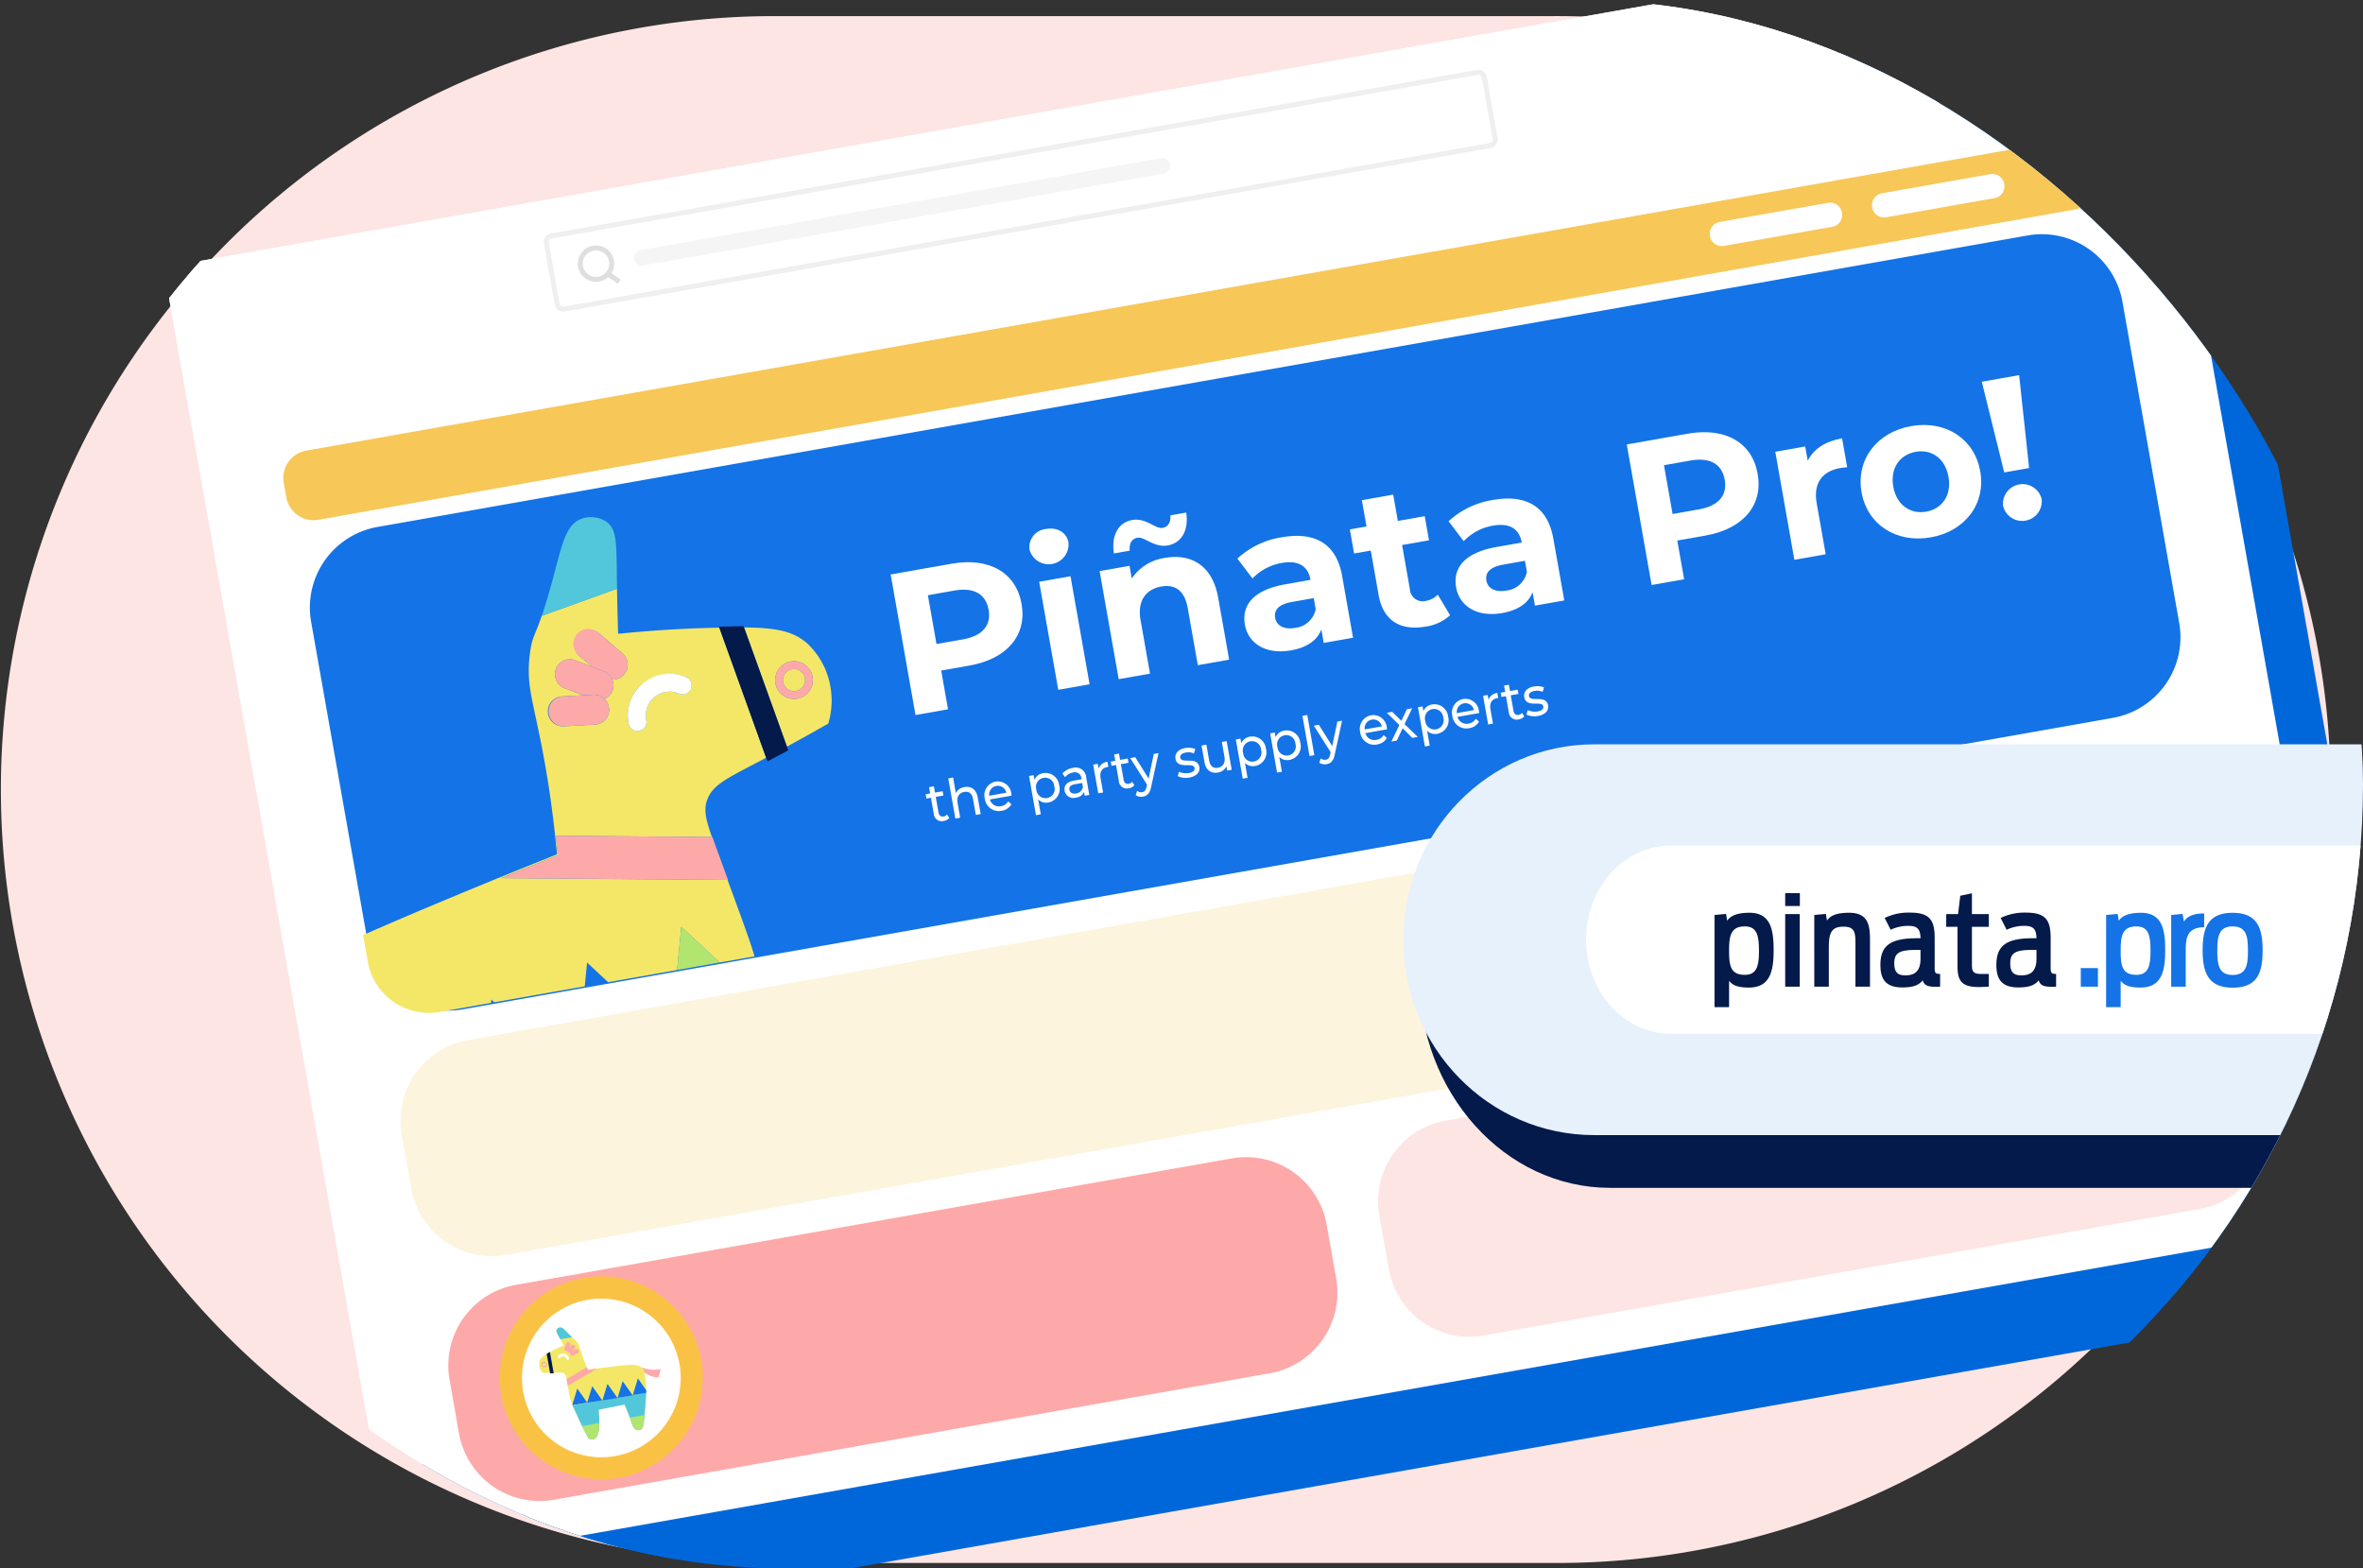 <svg xmlns="http://www.w3.org/2000/svg" xmlns:xlink="http://www.w3.org/1999/xlink" width="473.074" height="314" viewBox="0 0 473.074 314">
  <rect x="0" y="0" width="473.074" height="314" fill="#333333" stroke="none"/>
  <defs>
    <clipPath id="clip-path">
      <path id="Path_25073" data-name="Path 25073" d="M329.348,7.136H527.719c31.232,0,59.91,13.085,82.615,35.12,29.382,28.514,48.29,72.356,48.29,121.481,0,86.488-58.608,156.6-130.9,156.6H329.348c-62.959-11.6-130.9-70.112-130.9-156.6s56.392-126.249,130.9-152.015" transform="translate(-198.443 -7.136)" fill="#f37f73"/>
    </clipPath>
    <clipPath id="clip-path-2">
      <rect id="Rectangle_10731" data-name="Rectangle 10731" width="487.086" height="116.064" fill="#f37f73"/>
    </clipPath>
    <clipPath id="clip-path-3">
      <rect id="Rectangle_10735" data-name="Rectangle 10735" width="712.998" height="309.752" fill="#f37f73"/>
    </clipPath>
    <clipPath id="clip-path-4">
      <rect id="Rectangle_10737" data-name="Rectangle 10737" width="692.518" height="356.854" fill="#f37f73"/>
    </clipPath>
    <clipPath id="clip-path-5">
      <rect id="Rectangle_1227" data-name="Rectangle 1227" width="473" height="314" rx="157" transform="translate(1039 1841)" fill="#fff" stroke="#707070" stroke-width="1"/>
    </clipPath>
    <clipPath id="clip-path-6">
      <rect id="Rectangle_1222" data-name="Rectangle 1222" width="400.459" height="264.515" fill="#0067db"/>
    </clipPath>
    <clipPath id="clip-path-7">
      <rect id="Rectangle_1224" data-name="Rectangle 1224" width="400.459" height="264.515" fill="none"/>
    </clipPath>
    <clipPath id="clip-path-8">
      <path id="Path_136" data-name="Path 136" d="M0,0H222.1V36.155H0Z" transform="translate(0 -2)" fill="none"/>
    </clipPath>
    <clipPath id="clip-path-9">
      <rect id="Rectangle_1225" data-name="Rectangle 1225" width="182.375" height="28.457" fill="none"/>
    </clipPath>
    <clipPath id="clip-path-10">
      <rect id="Rectangle_1226" data-name="Rectangle 1226" width="88.009" height="28.457" fill="none"/>
    </clipPath>
  </defs>
  <g id="Group_26231" data-name="Group 26231" transform="translate(-266.926 1848)">
    <g id="Group_1" data-name="Group 1" transform="translate(-799.11 -3620.988)">
      <path id="Path_28040" data-name="Path 28040" d="M154.852,0A154.852,154.852,0,0,1,309.7,154.852V310.78a154.852,154.852,0,1,1-309.7,0V154.852A154.852,154.852,0,0,1,154.852,0Z" transform="translate(1066.213 2085.913) rotate(-90)" fill="#fde5e3"/>
      <g id="Mask_Group_25399" data-name="Mask Group 25399" transform="translate(1066.036 1773.314)" clip-path="url(#clip-path)">
        <g id="Group_26230" data-name="Group 26230" transform="translate(-206.366 -3446.573)">
          <g id="Group_26214" data-name="Group 26214" transform="translate(11.207 3574.211)">
            <g id="Group_26213" data-name="Group 26213" transform="translate(0 0)" clip-path="url(#clip-path-2)">
              <path id="Path_25071" data-name="Path 25071" d="M82.754,163.059a26.892,26.892,0,1,1-26.892-26.945h0a26.919,26.919,0,0,1,26.89,26.945" transform="translate(-3.616 -136.114)" fill="#f37f73"/>
            </g>
          </g>
        </g>
      </g>
    </g>
    <g id="Mask_Group_1" data-name="Mask Group 1" transform="translate(-772 -3689)" clip-path="url(#clip-path-5)">
      <g id="Group_3" data-name="Group 3" transform="matrix(0.985, -0.174, 0.174, 0.985, 1083.692, 1908.503)">
        <g id="Group_2" data-name="Group 2" clip-path="url(#clip-path-6)">
          <path id="Path_1" data-name="Path 1" d="M5.817,0H394.643a5.818,5.818,0,0,1,5.817,5.818V258.7a5.817,5.817,0,0,1-5.817,5.817H5.817A5.817,5.817,0,0,1,0,258.7V5.818A5.818,5.818,0,0,1,5.817,0" fill="#0067db"/>
          <path id="Path_2" data-name="Path 2" d="M5.171,0H395.084a5.169,5.169,0,0,1,5.169,5.171V29.477H0V5.171A5.171,5.171,0,0,1,5.171,0" fill="#0067db"/>
          <path id="Path_3" data-name="Path 3" d="M43.754,3.781H229.875a2.585,2.585,0,0,1,2.584,2.585v10.34a2.587,2.587,0,0,1-2.584,2.586H43.754a2.586,2.586,0,0,1-2.585-2.586V6.366a2.584,2.584,0,0,1,2.585-2.585" transform="translate(34.778 3.194)" fill="#0067db"/>
          <rect id="Rectangle_1221" data-name="Rectangle 1221" width="190.645" height="14.863" rx="1.226" transform="translate(76.27 7.298)" fill="#0067db"/>
          <path id="Rectangle_1221_-_Outline" data-name="Rectangle 1221 - Outline" d="M1.226-.5H189.419a1.728,1.728,0,0,1,1.726,1.726V13.637a1.728,1.728,0,0,1-1.726,1.726H1.226A1.728,1.728,0,0,1-.5,13.637V1.226A1.728,1.728,0,0,1,1.226-.5ZM189.419,14.363a.727.727,0,0,0,.726-.726V1.226A.727.727,0,0,0,189.419.5H1.226A.727.727,0,0,0,.5,1.226V13.637a.727.727,0,0,0,.726.726Z" transform="translate(76.27 7.298)" fill="#efefef"/>
          <path id="Path_4" data-name="Path 4" d="M51.969,7.156H157.825a1.557,1.557,0,0,1,0,3.114H51.969a1.557,1.557,0,0,1,0-3.114" transform="translate(42.586 6.045)" fill="#0067db"/>
          <path id="Path_5" data-name="Path 5" d="M47.705,6.053A3.148,3.148,0,1,1,44.556,9.2,3.148,3.148,0,0,1,47.705,6.053Z" transform="translate(37.639 5.113)" fill="#0067db"/>
          <path id="Path_5_-_Outline" data-name="Path 5 - Outline" d="M47.705,5.553A3.648,3.648,0,1,1,44.056,9.2,3.653,3.653,0,0,1,47.705,5.553Zm0,6.3A2.648,2.648,0,1,0,45.056,9.2,2.651,2.651,0,0,0,47.705,11.849Z" transform="translate(37.639 5.113)" fill="#dfdfdf"/>
          <path id="Line_1" data-name="Line 1" d="M1.528,2.235-.354.354.354-.354,2.235,1.528Z" transform="translate(87.423 16.793)" fill="#dfdfdf"/>
          <path id="Path_6" data-name="Path 6" d="M360.837,131.979H25.447A16.382,16.382,0,0,1,9.066,115.6V104.682A16.381,16.381,0,0,1,25.447,88.3H360.837a16.381,16.381,0,0,1,16.382,16.381V115.6a16.382,16.382,0,0,1-16.382,16.382" transform="translate(7.659 74.593)" fill="#0067db"/>
          <path id="Path_7" data-name="Path 7" d="M171.449,159.039H25.93A16.382,16.382,0,0,1,9.549,142.658V131.743A16.381,16.381,0,0,1,25.93,115.361H171.449a16.381,16.381,0,0,1,16.382,16.382v10.915a16.382,16.382,0,0,1-16.382,16.381" transform="translate(8.067 97.453)" fill="#0067db"/>
          <path id="Path_8" data-name="Path 8" d="M273.89,159.039H128.372a16.382,16.382,0,0,1-16.382-16.381V131.743a16.381,16.381,0,0,1,16.382-16.382H273.89a16.381,16.381,0,0,1,16.382,16.382v10.915a16.382,16.382,0,0,1-16.382,16.381" transform="translate(94.605 97.453)" fill="#0067db"/>
          <path id="Path_9" data-name="Path 9" d="M371.364,36.321H14.316a5.55,5.55,0,0,1-5.551-5.551V27.819a5.55,5.55,0,0,1,5.551-5.551H371.364a5.55,5.55,0,0,1,5.551,5.551v2.952a5.55,5.55,0,0,1-5.551,5.551" transform="translate(7.404 18.811)" fill="#0067db"/>
          <path id="Path_10" data-name="Path 10" d="M360.837,129.821H25.447A16.382,16.382,0,0,1,9.066,113.439V48.147A16.382,16.382,0,0,1,25.447,31.766H360.837a16.382,16.382,0,0,1,16.382,16.381v65.292a16.382,16.382,0,0,1-16.382,16.382" transform="translate(7.659 26.835)" fill="#0067db"/>
          <path id="Path_11" data-name="Path 11" d="M33.988,44.133c.03-.055.061-.114.092-.172-.031.057-.063.116-.092.172" transform="translate(28.712 37.137)" fill="#0067db"/>
          <path id="Path_12" data-name="Path 12" d="M43.121,39.134c-.09.646-.2,1.352-.323,2.127.124-.775.232-1.481.323-2.127" transform="translate(36.154 33.059)" fill="#0067db"/>
          <path id="Path_13" data-name="Path 13" d="M35.329,41.558c.057-.118.111-.229.168-.351-.057.122-.111.232-.168.351" transform="translate(29.845 34.81)" fill="#0067db"/>
          <path id="Path_14" data-name="Path 14" d="M68.469,71.3a16.054,16.054,0,0,0,1.614-8.971,15.492,15.492,0,0,0-2.858-7.409c-2.361-3.072-5.739-4.328-12.011-5.5L59.52,74.4c2.6-.869,5.6-1.9,8.949-3.1M62.588,57.814a3.776,3.776,0,1,1-3.079,4.363,3.778,3.778,0,0,1,3.079-4.363" transform="translate(46.643 41.752)" fill="#0067db"/>
          <path id="Path_15" data-name="Path 15" d="M35.055,42.132l.179-.367-.179.367" transform="translate(29.613 35.282)" fill="#0067db"/>
          <path id="Path_16" data-name="Path 16" d="M60.951,59.189a2.217,2.217,0,1,0-2.562-1.808,2.22,2.22,0,0,0,2.562,1.808" transform="translate(49.297 46.281)" fill="#0067db"/>
          <path id="Path_17" data-name="Path 17" d="M42.989,40.287c-.124.775-.264,1.62-.417,2.542.153-.922.293-1.767.417-2.542" transform="translate(35.963 34.033)" fill="#0067db"/>
          <path id="Path_18" data-name="Path 18" d="M43.186,37.766c-.026.483-.076,1.013-.148,1.6.072-.587.122-1.116.148-1.6" transform="translate(36.357 31.903)" fill="#0067db"/>
          <path id="Path_19" data-name="Path 19" d="M82.471,104.513,37.917,96.271q5.72-1.234,11.926-2.531c.116-1.354.214-2.658.3-3.918l30.745,5.687c-.583-3.518-.729-5.579.3-7.412,1.618-2.882,4.652-3.61,12.384-6.086.236-.077.5-.16.749-.242l-4.7-27.275c-5.435-.849-12.223-1.723-20.154-2.31.321-2.267.815-5.639,1.481-9.739-.044.279-.087.542-.131.814L55.038,45.981l.022-.042c-2.216,4.022-2.651,3.826-3.643,6.988-2.057,6.551-.906,9.668-.9,22.283,0,4.217-.124,10.528-.793,18.313-16.529,3.45-30.665,6.632-41.02,9.168v5.394a12.427,12.427,0,0,0,12.426,12.426H31.556l.183-.653.491.653H50.612L51.9,115.9l3.47,4.614H69.375l2.341-8.384,6.3,8.384h7.095c-.048-.493-.105-.97-.168-1.452-.38-2.882-1.146-7.08-2.476-14.546M71.322,63.727a8.767,8.767,0,0,1,9.833-.758,1.8,1.8,0,1,1-1.732,3.151A4.761,4.761,0,0,0,72,70.236,1.8,1.8,0,0,1,70.514,72a1.694,1.694,0,0,1-.308.028,1.8,1.8,0,0,1-1.8-1.8,8.7,8.7,0,0,1,2.913-6.5M52.887,65.181a3,3,0,0,1,3.339-2.608l4.149.509-3.494-2.123a3,3,0,0,1,3.114-5.121l3.179,1.931-2.16-2.618a3,3,0,0,1,4.625-3.813l4,4.843a3,3,0,0,1-.406,4.217,2.846,2.846,0,0,1-2.505.6,2.965,2.965,0,0,1-2.212,3.559,2.989,2.989,0,0,1-2.782,4.73L55.5,68.52a3,3,0,0,1-2.608-3.339" transform="translate(7.352 35.857)" fill="#0067db"/>
          <path id="Path_20" data-name="Path 20" d="M34.58,43.065c.053-.105.107-.21.16-.319-.054.109-.107.214-.16.319" transform="translate(29.212 36.11)" fill="#0067db"/>
          <path id="Path_21" data-name="Path 21" d="M34.368,43.466c.048-.094.1-.19.148-.286-.05.1-.1.192-.148.286" transform="translate(29.033 36.477)" fill="#0067db"/>
          <path id="Path_22" data-name="Path 22" d="M34.809,42.624l.173-.351-.173.351" transform="translate(29.405 35.711)" fill="#0067db"/>
          <path id="Path_23" data-name="Path 23" d="M34.172,43.815c.039-.076.081-.153.122-.231l-.122.231" transform="translate(28.867 36.818)" fill="#0067db"/>
          <path id="Path_24" data-name="Path 24" d="M42.865,63.162a1.917,1.917,0,0,0,.31-.026,1.8,1.8,0,0,0,1.491-1.771,4.76,4.76,0,0,1,7.416-4.116A1.8,1.8,0,1,0,53.813,54.1a8.349,8.349,0,0,0-12.745,7.265,1.8,1.8,0,0,0,1.8,1.8" transform="translate(34.693 44.727)" fill="#0067db"/>
          <path id="Path_25" data-name="Path 25" d="M57.415,77.1l1.223-.389c.967-.31,2.068-.668,3.269-1.063l-.135-.78L57.464,49.889l-.042-.251c-.365-.063-.731-.124-1.112-.186-1.177-.192-2.442-.386-3.761-.581l.033.2,4.7,27.273Z" transform="translate(44.391 41.284)" fill="#0067db"/>
          <path id="Path_26" data-name="Path 26" d="M41.593,88.6h8.645l-6.305-8.384Z" transform="translate(35.136 67.766)" fill="#0067db"/>
          <path id="Path_27" data-name="Path 27" d="M49.6,49.8c.044-.271.087-.535.131-.814q.122-.75.236-1.443c.151-.921.291-1.765.415-2.54s.234-1.481.325-2.127c.044-.323.085-.631.12-.924.072-.587.122-1.118.148-1.6.013-.242.02-.472.02-.69a7.831,7.831,0,0,0-.076-1.188,3.82,3.82,0,0,0-1-2.164,5.612,5.612,0,0,0-5-1.509,4.536,4.536,0,0,0-1.138.391,5.336,5.336,0,0,0-1.467,1.12,9.124,9.124,0,0,0-.878,1.1c-.286.41-.566.865-.847,1.365s-.565,1.044-.854,1.631-.59,1.218-.9,1.891c-.47,1.007-.974,2.11-1.533,3.3-.181.382-.352.747-.52,1.1-.057.122-.113.234-.17.351-.109.231-.22.461-.325.679-.063.125-.12.245-.181.367-.094.194-.188.387-.279.57-.059.12-.116.236-.173.351-.089.179-.177.354-.262.522q-.083.163-.16.321c-.085.164-.166.323-.245.48-.05.1-.1.192-.148.286-.081.159-.16.31-.24.459l-.12.231-.247.465c-.031.057-.063.116-.092.172-.1.184-.2.36-.288.528l-.024.042Z" transform="translate(28.57 29.317)" fill="#0067db"/>
          <path id="Path_28" data-name="Path 28" d="M43.082,57.426a2.846,2.846,0,0,0,2.505-.6,3,3,0,0,0,.406-4.219l-4-4.843a3,3,0,1,0-4.623,3.815l2.16,2.618,2.186,1.328a2.989,2.989,0,0,1,1.361,1.9" transform="translate(30.993 39.43)" fill="#0067db"/>
          <path id="Path_29" data-name="Path 29" d="M43.109,58.623a2.989,2.989,0,0,0,.849-5.457l-2.186-1.33L38.593,49.9a3,3,0,0,0-3.114,5.121l3.494,2.123,2.083.256a2.973,2.973,0,0,1,2.053,1.218" transform="translate(28.755 41.789)" fill="#0067db"/>
          <path id="Path_30" data-name="Path 30" d="M35.274,59.315l6.232.766a2.993,2.993,0,0,0,3.341-2.61,3.017,3.017,0,0,0-2.61-3.339l-2.083-.255L36,53.367a3,3,0,0,0-.731,5.948" transform="translate(27.575 45.064)" fill="#0067db"/>
          <path id="Path_31" data-name="Path 31" d="M61.929,61.437a3.775,3.775,0,1,0-4.363-3.079,3.778,3.778,0,0,0,4.363,3.079m-1.018-5.905a2.217,2.217,0,1,1-1.81,2.562,2.22,2.22,0,0,1,1.81-2.562" transform="translate(48.583 45.568)" fill="#0067db"/>
          <path id="Path_32" data-name="Path 32" d="M36.465,72.045q-6.2,1.3-11.926,2.531l44.555,8.244.083.015c-.356-2.005-.753-4.23-1.194-6.741-.144-.821-.275-1.57-.387-2.264l-.085-.017L36.766,68.127q-.127,1.89-.3,3.918" transform="translate(20.73 57.551)" fill="#0067db"/>
          <path id="Path_33" data-name="Path 33" d="M186.083,24.511h22.028a2.4,2.4,0,0,1,2.4,2.4v.072a2.4,2.4,0,0,1-2.4,2.4H186.083a2.4,2.4,0,0,1-2.4-2.4v-.072a2.4,2.4,0,0,1,2.4-2.4" transform="translate(155.165 20.706)" fill="#0067db"/>
          <path id="Path_34" data-name="Path 34" d="M168.207,24.511h22.028a2.4,2.4,0,0,1,2.4,2.4v.072a2.4,2.4,0,0,1-2.4,2.4H168.207a2.4,2.4,0,0,1-2.4-2.4v-.072a2.4,2.4,0,0,1,2.4-2.4" transform="translate(140.064 20.706)" fill="#0067db"/>
          <path id="Path_35" data-name="Path 35" d="M96.656,56.9c0,6.368-4.778,10.327-12.41,10.327H78.491V75.1H71.879V46.53H84.246c7.632,0,12.41,3.959,12.41,10.368m-6.7,0c0-3.143-2.04-4.981-6.082-4.981H78.491v9.919h5.387c4.042,0,6.082-1.836,6.082-4.938" transform="translate(60.721 39.307)" fill="#0067db"/>
          <path id="Path_36" data-name="Path 36" d="M87.187,48.156A3.641,3.641,0,0,1,91.148,44.6c2.365,0,3.959,1.47,3.959,3.429a3.977,3.977,0,0,1-7.92.122m.777,6.612h6.368v21.96H87.964Z" transform="translate(73.652 37.681)" fill="#0067db"/>
          <path id="Path_37" data-name="Path 37" d="M116.715,63.594V76.168h-6.366V64.574c0-3.549-1.634-5.184-4.448-5.184-3.062,0-5.267,1.878-5.267,5.918v10.86H94.266V54.208h6.082v2.57a9.619,9.619,0,0,1,7.265-2.9c5.184,0,9.1,3.02,9.1,9.713M100.92,51.227H97.7c.081-3.63,1.919-5.957,4.776-5.957,2.817,0,4.243,2.612,5.713,2.612,1.1,0,1.878-.86,1.959-2.2h3.225c-.081,3.511-1.919,5.837-4.774,5.837-2.817,0-4.247-2.573-5.717-2.573-1.1,0-1.876.817-1.957,2.286" transform="translate(79.632 38.242)" fill="#0067db"/>
          <path id="Path_38" data-name="Path 38" d="M129.637,59.692V72.224h-5.959V69.488c-1.184,2-3.472,3.06-6.7,3.06-5.141,0-8.2-2.856-8.2-6.652,0-3.878,2.734-6.571,9.427-6.571h5.062c0-2.736-1.633-4.326-5.062-4.326a10.555,10.555,0,0,0-6.326,2.04L109.6,52.59a16.891,16.891,0,0,1,9.471-2.653c6.693,0,10.57,3.1,10.57,9.755m-6.368,5.591V63.039H118.9c-2.977,0-3.918,1.1-3.918,2.572,0,1.592,1.349,2.653,3.594,2.653a4.69,4.69,0,0,0,4.693-2.979" transform="translate(91.893 42.185)" fill="#0067db"/>
          <path id="Path_39" data-name="Path 39" d="M138.563,73.237a9.1,9.1,0,0,1-5.186,1.387c-5.182,0-8.2-2.653-8.2-7.877V57.728h-3.387v-4.9h3.387V47.482h6.368v5.346h5.468v4.9h-5.468v8.938a2.562,2.562,0,0,0,2.736,2.9,4.3,4.3,0,0,0,2.57-.815Z" transform="translate(102.881 40.111)" fill="#0067db"/>
          <path id="Path_40" data-name="Path 40" d="M152.909,59.692V72.224H146.95V69.488c-1.184,2-3.472,3.06-6.7,3.06-5.141,0-8.2-2.856-8.2-6.652,0-3.878,2.734-6.571,9.427-6.571h5.062c0-2.736-1.633-4.326-5.062-4.326a10.555,10.555,0,0,0-6.326,2.04l-2.286-4.45a16.891,16.891,0,0,1,9.471-2.653c6.693,0,10.57,3.1,10.57,9.755m-6.368,5.591V63.039h-4.368c-2.977,0-3.918,1.1-3.918,2.572,0,1.592,1.349,2.653,3.594,2.653a4.69,4.69,0,0,0,4.693-2.979" transform="translate(111.553 42.185)" fill="#0067db"/>
          <path id="Path_41" data-name="Path 41" d="M177.757,56.9c0,6.368-4.778,10.327-12.41,10.327h-5.756V75.1H152.98V46.53h12.367c7.632,0,12.41,3.959,12.41,10.368m-6.7,0c0-3.143-2.04-4.981-6.082-4.981h-5.387v9.919h5.387c4.042,0,6.082-1.836,6.082-4.938" transform="translate(129.232 39.307)" fill="#0067db"/>
          <path id="Path_42" data-name="Path 42" d="M182.344,49.938v5.877c-.531-.041-.941-.081-1.43-.081-3.511,0-5.837,1.919-5.837,6.121V72.223h-6.368V50.265h6.082v2.9c1.553-2.121,4.165-3.225,7.552-3.225" transform="translate(142.519 42.186)" fill="#0067db"/>
          <path id="Path_43" data-name="Path 43" d="M177.162,61.244c0-6.612,5.1-11.307,12.081-11.307s12.041,4.695,12.041,11.307S196.222,72.55,189.243,72.55s-12.081-4.695-12.081-11.307m17.673,0c0-3.8-2.407-6.082-5.592-6.082s-5.632,2.286-5.632,6.082,2.448,6.082,5.632,6.082,5.592-2.286,5.592-6.082" transform="translate(149.66 42.185)" fill="#0067db"/>
          <path id="Path_44" data-name="Path 44" d="M192.027,71.715a3.929,3.929,0,0,1,7.837,0,3.924,3.924,0,0,1-7.837,0m.124-25.185h7.589l-1.264,18.654h-5.062Z" transform="translate(162.217 39.307)" fill="#0067db"/>
          <path id="Path_45" data-name="Path 45" d="M55.422,136.357a20.317,20.317,0,1,1-20.316-20.471,20.394,20.394,0,0,1,20.316,20.471" transform="translate(12.493 97.896)" fill="#0067db"/>
          <path id="Path_46" data-name="Path 46" d="M48.959,134.312a15.884,15.884,0,1,1-15.883-16.005,15.946,15.946,0,0,1,15.883,16.005" transform="translate(14.523 99.941)" fill="#0067db"/>
          <path id="Path_47" data-name="Path 47" d="M30.225,126.6c.127-.153.712.374,1.989.707a7.315,7.315,0,0,0,1.872.236l-.7,1.533a4.135,4.135,0,0,1-1.17-.354c-1.323-.629-2.162-1.913-1.989-2.121" transform="translate(25.514 106.923)" fill="#0067db"/>
          <path id="Path_48" data-name="Path 48" d="M23.613,123.991a.267.267,0,0,1-.249-.168l-1.087-2.655a.274.274,0,0,1,.146-.356.268.268,0,0,1,.352.149l1.087,2.653a.274.274,0,0,1-.146.356.294.294,0,0,1-.1.02" transform="translate(18.802 102.041)" fill="#0067db"/>
          <path id="Path_49" data-name="Path 49" d="M19.637,126.633a2.348,2.348,0,0,0-.234,1.179,2.428,2.428,0,0,0,.469,1.3c.932.164,1.7.279,2.223.354,1.208.17,1.675.2,1.989.588.236.293.236.671.234,1.415-.006,1.848-.022,2.739,0,3.3a12.139,12.139,0,0,0,.469,2.594c.339,1.393.891,3.466,1.754,6.13a1.266,1.266,0,0,0,.935.472,1.236,1.236,0,0,0,.819-.472c.963-1.053,1.258-4.791,1.288-5.188l5.265-.116c.3,1.151.48,2.085.585,2.71.247,1.465.286,2.359.935,2.712a1.042,1.042,0,0,0,.7.118c.694-.159.943-1.2,1.4-2.948a37.864,37.864,0,0,0,1.4-6.246c.035-.491-.018-.245,0-1.769a1.874,1.874,0,0,0-.118-.943,2.018,2.018,0,0,0-.935-.826,4.13,4.13,0,0,0-.935-.352c-.834-.183-4.3-.424-9.01-.59-.3-1.144-.478-2.083-.585-2.712-.321-1.882-.231-2.376-.7-3.3-.315-.616-.308-.3-1.4-1.885-.605-.874-.908-1.4-1.4-1.415a.839.839,0,0,0-.7.354c-.214.327-.046.723.351,1.885.2.594.363,1.085.469,1.415-1.277.321-2.343.659-3.158.943-1.214.422-1.791.7-2.107,1.3" transform="translate(16.387 101.996)" fill="#0067db"/>
          <path id="Path_50" data-name="Path 50" d="M23.446,124.969a.271.271,0,0,1-.266-.225.782.782,0,0,0-.339-.52.77.77,0,0,0-.863.1.268.268,0,0,1-.38-.042.272.272,0,0,1,.042-.382,1.251,1.251,0,0,1,2.072.755.271.271,0,0,1-.22.315l-.046,0" transform="translate(18.194 104.403)" fill="#0067db"/>
          <path id="Path_51" data-name="Path 51" d="M20.576,123.355c-.055.018-.107.037-.16.057v3.994c.188.03.36.053.511.076l.192.026v-4.335c-.19.063-.373.124-.542.183" transform="translate(17.247 104.051)" fill="#0067db"/>
          <path id="Path_52" data-name="Path 52" d="M22.177,130.694l1.575-3.1,1.479,3.143-3.055-.048" transform="translate(18.734 107.79)" fill="#0067db"/>
          <path id="Path_53" data-name="Path 53" d="M22.426,130.127c.363,1.3.585,2.247.681,2.588.29,1.026.642,2.21,1.074,3.542a1.271,1.271,0,0,0,.937.472,1.24,1.24,0,0,0,.819-.472c.961-1.053,1.256-4.791,1.286-5.188q2.634-.058,5.265-.118c.3,1.151.48,2.086.585,2.712.247,1.465.286,2.359.937,2.712a1.048,1.048,0,0,0,.7.118c.694-.159.945-1.2,1.4-2.948s.834-3.072,1.081-4.184q-7.5-.03-15-.059c.055.192.138.478.234.825" transform="translate(18.747 109.23)" fill="#0067db"/>
          <path id="Path_54" data-name="Path 54" d="M24.087,122.154c-.605-.873-.906-1.4-1.4-1.415a.843.843,0,0,0-.7.354c-.212.327-.046.723.352,1.885l.039.118h2.406c-.164-.207-.384-.5-.69-.943" transform="translate(18.49 101.996)" fill="#0067db"/>
          <path id="Path_55" data-name="Path 55" d="M22.842,124.206a.445.445,0,0,1-.223-.059.457.457,0,0,1-.168-.62l.469-.825a.449.449,0,0,1,.614-.17.457.457,0,0,1,.168.62l-.469.825a.45.45,0,0,1-.391.229" transform="translate(18.916 103.461)" fill="#0067db"/>
          <path id="Path_56" data-name="Path 56" d="M23.174,124.354a.453.453,0,0,1-.3-.8l.71-.625a.448.448,0,0,1,.635.044.456.456,0,0,1-.042.64l-.712.624a.442.442,0,0,1-.3.113" transform="translate(19.196 103.756)" fill="#0067db"/>
          <path id="Path_57" data-name="Path 57" d="M23.375,124.546a.453.453,0,0,1-.129-.887l.9-.275a.448.448,0,0,1,.561.3.456.456,0,0,1-.3.566l-.9.273a.412.412,0,0,1-.131.02" transform="translate(19.366 104.214)" fill="#0067db"/>
          <path id="Path_58" data-name="Path 58" d="M23.819,130.723l1.575-3.1,1.479,3.143-3.055-.048" transform="translate(20.121 107.815)" fill="#0067db"/>
          <path id="Path_59" data-name="Path 59" d="M25.492,130.762l1.575-3.1,1.479,3.143-3.055-.048" transform="translate(21.535 107.848)" fill="#0067db"/>
          <path id="Path_60" data-name="Path 60" d="M27.165,130.765l1.575-3.1,1.479,3.143-3.055-.048" transform="translate(22.948 107.85)" fill="#0067db"/>
          <path id="Path_61" data-name="Path 61" d="M20.2,125.247a.572.572,0,1,1,.566-.572.57.57,0,0,1-.566.572m0-.908a.336.336,0,1,0,.334.336.335.335,0,0,0-.334-.336" transform="translate(16.585 104.838)" fill="#0067db"/>
          <path id="Path_62" data-name="Path 62" d="M28.844,130.75l2.723.042c.037-.164.07-.327.1-.483l-1.249-2.655Z" transform="translate(24.366 107.837)" fill="#0067db"/>
          <path id="Path_63" data-name="Path 63" d="M23.629,134.233a1.266,1.266,0,0,0,.935.472,1.235,1.235,0,0,0,.819-.472,5.906,5.906,0,0,0,.937-2.535H22.845q.34,1.159.784,2.535" transform="translate(19.299 111.254)" fill="#0067db"/>
          <path id="Path_64" data-name="Path 64" d="M29.021,134.351a1.051,1.051,0,0,0,.7.118c.668-.153.926-1.131,1.356-2.771H28.095c.238,1.43.286,2.306.926,2.653" transform="translate(23.734 111.254)" fill="#0067db"/>
          <path id="Path_65" data-name="Path 65" d="M26.624,126.071c-.052-.2-.1-.391-.144-.577l-4.42,1.644c0,.107,0,.221,0,.349,0,.386,0,.727-.006,1.037l6.4-2.382q-.877-.036-1.83-.07" transform="translate(18.632 106.013)" fill="#0067db"/>
        </g>
      </g>
      <g id="Group_5" data-name="Group 5" transform="matrix(0.985, -0.174, 0.174, 0.985, 1071.692, 1894.539)">
        <g id="Group_4" data-name="Group 4" clip-path="url(#clip-path-7)">
          <path id="Path_66" data-name="Path 66" d="M5.817,0H394.643a5.818,5.818,0,0,1,5.817,5.818V258.7a5.817,5.817,0,0,1-5.817,5.817H5.817A5.817,5.817,0,0,1,0,258.7V5.818A5.818,5.818,0,0,1,5.817,0" fill="#fff"/>
          <path id="Path_67" data-name="Path 67" d="M5.171,0H395.084a5.169,5.169,0,0,1,5.169,5.171V29.477H0V5.171A5.171,5.171,0,0,1,5.171,0" fill="#fff"/>
          <path id="Path_68" data-name="Path 68" d="M43.754,3.781H229.875a2.585,2.585,0,0,1,2.584,2.585v10.34a2.587,2.587,0,0,1-2.584,2.586H43.754a2.586,2.586,0,0,1-2.585-2.586V6.366a2.584,2.584,0,0,1,2.585-2.585" transform="translate(34.778 3.194)" fill="#fff"/>
          <path id="Rectangle_1223" data-name="Rectangle 1223" d="M1.226-.5H189.419a1.728,1.728,0,0,1,1.726,1.726V13.637a1.728,1.728,0,0,1-1.726,1.726H1.226A1.728,1.728,0,0,1-.5,13.637V1.226A1.728,1.728,0,0,1,1.226-.5ZM189.419,14.363a.727.727,0,0,0,.726-.726V1.226A.727.727,0,0,0,189.419.5H1.226A.727.727,0,0,0,.5,1.226V13.637a.727.727,0,0,0,.726.726Z" transform="translate(76.27 7.298)" fill="#efefef"/>
          <path id="Path_69" data-name="Path 69" d="M51.969,7.156H157.825a1.557,1.557,0,0,1,0,3.114H51.969a1.557,1.557,0,0,1,0-3.114" transform="translate(42.586 6.045)" fill="#f5f5f5"/>
          <path id="Path_70" data-name="Path 70" d="M47.705,5.553A3.648,3.648,0,1,1,44.056,9.2,3.653,3.653,0,0,1,47.705,5.553Zm0,6.3A2.648,2.648,0,1,0,45.056,9.2,2.651,2.651,0,0,0,47.705,11.849Z" transform="translate(37.639 5.113)" fill="#dfdfdf"/>
          <path id="Line_2" data-name="Line 2" d="M1.528,2.235-.354.354.354-.354,2.235,1.528Z" transform="translate(87.423 16.793)" fill="#dfdfdf"/>
          <path id="Path_71" data-name="Path 71" d="M360.837,131.979H25.447A16.382,16.382,0,0,1,9.066,115.6V104.682A16.381,16.381,0,0,1,25.447,88.3H360.837a16.381,16.381,0,0,1,16.382,16.381V115.6a16.382,16.382,0,0,1-16.382,16.382" transform="translate(7.659 74.593)" fill="#fdf4de"/>
          <path id="Path_72" data-name="Path 72" d="M171.449,159.039H25.93A16.382,16.382,0,0,1,9.549,142.658V131.743A16.381,16.381,0,0,1,25.93,115.361H171.449a16.381,16.381,0,0,1,16.382,16.382v10.915a16.382,16.382,0,0,1-16.382,16.381" transform="translate(8.067 97.453)" fill="#fda9a9"/>
          <path id="Path_73" data-name="Path 73" d="M273.89,159.039H128.372a16.382,16.382,0,0,1-16.382-16.381V131.743a16.381,16.381,0,0,1,16.382-16.382H273.89a16.381,16.381,0,0,1,16.382,16.382v10.915a16.382,16.382,0,0,1-16.382,16.381" transform="translate(94.605 97.453)" fill="#fde5e3"/>
          <path id="Path_74" data-name="Path 74" d="M371.364,36.321H14.316a5.55,5.55,0,0,1-5.551-5.551V27.819a5.55,5.55,0,0,1,5.551-5.551H371.364a5.55,5.55,0,0,1,5.551,5.551v2.952a5.55,5.55,0,0,1-5.551,5.551" transform="translate(7.404 18.811)" fill="#f7c758"/>
          <path id="Path_75" data-name="Path 75" d="M360.837,129.821H25.447A16.382,16.382,0,0,1,9.066,113.439V48.147A16.382,16.382,0,0,1,25.447,31.766H360.837a16.382,16.382,0,0,1,16.382,16.381v65.292a16.382,16.382,0,0,1-16.382,16.382" transform="translate(7.659 26.835)" fill="#1473e6"/>
          <path id="Path_76" data-name="Path 76" d="M33.988,44.133c.03-.055.061-.114.092-.172-.031.057-.063.116-.092.172" transform="translate(28.712 37.137)" fill="#f4e767"/>
          <path id="Path_77" data-name="Path 77" d="M43.121,39.134c-.09.646-.2,1.352-.323,2.127.124-.775.232-1.481.323-2.127" transform="translate(36.154 33.059)" fill="#f4e767"/>
          <path id="Path_78" data-name="Path 78" d="M35.329,41.558c.057-.118.111-.229.168-.351-.057.122-.111.232-.168.351" transform="translate(29.845 34.81)" fill="#f4e767"/>
          <path id="Path_79" data-name="Path 79" d="M68.469,71.3a16.054,16.054,0,0,0,1.614-8.971,15.492,15.492,0,0,0-2.858-7.409c-2.361-3.072-5.739-4.328-12.011-5.5L59.52,74.4c2.6-.869,5.6-1.9,8.949-3.1M62.588,57.814a3.776,3.776,0,1,1-3.079,4.363,3.778,3.778,0,0,1,3.079-4.363" transform="translate(46.643 41.752)" fill="#f4e767"/>
          <path id="Path_80" data-name="Path 80" d="M35.055,42.132l.179-.367-.179.367" transform="translate(29.613 35.282)" fill="#f4e767"/>
          <path id="Path_81" data-name="Path 81" d="M60.951,59.189a2.217,2.217,0,1,0-2.562-1.808,2.22,2.22,0,0,0,2.562,1.808" transform="translate(49.297 46.281)" fill="#f4e767"/>
          <path id="Path_82" data-name="Path 82" d="M42.989,40.287c-.124.775-.264,1.62-.417,2.542.153-.922.293-1.767.417-2.542" transform="translate(35.963 34.033)" fill="#f4e767"/>
          <path id="Path_83" data-name="Path 83" d="M43.186,37.766c-.026.483-.076,1.013-.148,1.6.072-.587.122-1.116.148-1.6" transform="translate(36.357 31.903)" fill="#f4e767"/>
          <path id="Path_84" data-name="Path 84" d="M82.471,104.513,37.917,96.271q5.72-1.234,11.926-2.531c.116-1.354.214-2.658.3-3.918l30.745,5.687c-.583-3.518-.729-5.579.3-7.412,1.618-2.882,4.652-3.61,12.384-6.086.236-.077.5-.16.749-.242l-4.7-27.275c-5.435-.849-12.223-1.723-20.154-2.31.321-2.267.815-5.639,1.481-9.739-.044.279-.087.542-.131.814L55.038,45.981l.022-.042c-2.216,4.022-2.651,3.826-3.643,6.988-2.057,6.551-.906,9.668-.9,22.283,0,4.217-.124,10.528-.793,18.313-16.529,3.45-30.665,6.632-41.02,9.168v5.394a12.427,12.427,0,0,0,12.426,12.426H31.556l.183-.653.491.653H50.612L51.9,115.9l3.47,4.614H69.375l2.341-8.384,6.3,8.384h7.095c-.048-.493-.105-.97-.168-1.452-.38-2.882-1.146-7.08-2.476-14.546M71.322,63.727a8.767,8.767,0,0,1,9.833-.758,1.8,1.8,0,1,1-1.732,3.151A4.761,4.761,0,0,0,72,70.236,1.8,1.8,0,0,1,70.514,72a1.694,1.694,0,0,1-.308.028,1.8,1.8,0,0,1-1.8-1.8,8.7,8.7,0,0,1,2.913-6.5M52.887,65.181a3,3,0,0,1,3.339-2.608l4.149.509-3.494-2.123a3,3,0,0,1,3.114-5.121l3.179,1.931-2.16-2.618a3,3,0,0,1,4.625-3.813l4,4.843a3,3,0,0,1-.406,4.217,2.846,2.846,0,0,1-2.505.6,2.965,2.965,0,0,1-2.212,3.559,2.989,2.989,0,0,1-2.782,4.73L55.5,68.52a3,3,0,0,1-2.608-3.339" transform="translate(7.352 35.857)" fill="#f4e767"/>
          <path id="Path_85" data-name="Path 85" d="M34.58,43.065c.053-.105.107-.21.16-.319-.054.109-.107.214-.16.319" transform="translate(29.212 36.11)" fill="#f4e767"/>
          <path id="Path_86" data-name="Path 86" d="M34.368,43.466c.048-.094.1-.19.148-.286-.05.1-.1.192-.148.286" transform="translate(29.033 36.477)" fill="#f4e767"/>
          <path id="Path_87" data-name="Path 87" d="M34.809,42.624l.173-.351-.173.351" transform="translate(29.405 35.711)" fill="#f4e767"/>
          <path id="Path_88" data-name="Path 88" d="M34.172,43.815c.039-.076.081-.153.122-.231l-.122.231" transform="translate(28.867 36.818)" fill="#f4e767"/>
          <path id="Path_89" data-name="Path 89" d="M42.865,63.162a1.917,1.917,0,0,0,.31-.026,1.8,1.8,0,0,0,1.491-1.771,4.76,4.76,0,0,1,7.416-4.116A1.8,1.8,0,1,0,53.813,54.1a8.349,8.349,0,0,0-12.745,7.265,1.8,1.8,0,0,0,1.8,1.8" transform="translate(34.693 44.727)" fill="#fff"/>
          <path id="Path_90" data-name="Path 90" d="M57.415,77.1l1.223-.389c.967-.31,2.068-.668,3.269-1.063l-.135-.78L57.464,49.889l-.042-.251c-.365-.063-.731-.124-1.112-.186-1.177-.192-2.442-.386-3.761-.581l.033.2,4.7,27.273Z" transform="translate(44.391 41.284)" fill="#031a4a"/>
          <path id="Path_91" data-name="Path 91" d="M41.593,88.6h8.645l-6.305-8.384Z" transform="translate(35.136 67.766)" fill="#b2e570"/>
          <path id="Path_92" data-name="Path 92" d="M49.6,49.8c.044-.271.087-.535.131-.814q.122-.75.236-1.443c.151-.921.291-1.765.415-2.54s.234-1.481.325-2.127c.044-.323.085-.631.12-.924.072-.587.122-1.118.148-1.6.013-.242.02-.472.02-.69a7.831,7.831,0,0,0-.076-1.188,3.82,3.82,0,0,0-1-2.164,5.612,5.612,0,0,0-5-1.509,4.536,4.536,0,0,0-1.138.391,5.336,5.336,0,0,0-1.467,1.12,9.124,9.124,0,0,0-.878,1.1c-.286.41-.566.865-.847,1.365s-.565,1.044-.854,1.631-.59,1.218-.9,1.891c-.47,1.007-.974,2.11-1.533,3.3-.181.382-.352.747-.52,1.1-.057.122-.113.234-.17.351-.109.231-.22.461-.325.679-.063.125-.12.245-.181.367-.094.194-.188.387-.279.57-.059.12-.116.236-.173.351-.089.179-.177.354-.262.522q-.083.163-.16.321c-.085.164-.166.323-.245.48-.05.1-.1.192-.148.286-.081.159-.16.31-.24.459l-.12.231-.247.465c-.031.057-.063.116-.092.172-.1.184-.2.36-.288.528l-.024.042Z" transform="translate(28.57 29.317)" fill="#52c7dc"/>
          <path id="Path_93" data-name="Path 93" d="M43.082,57.426a2.846,2.846,0,0,0,2.505-.6,3,3,0,0,0,.406-4.219l-4-4.843a3,3,0,1,0-4.623,3.815l2.16,2.618,2.186,1.328a2.989,2.989,0,0,1,1.361,1.9" transform="translate(30.993 39.43)" fill="#fda9a9"/>
          <path id="Path_94" data-name="Path 94" d="M43.109,58.623a2.989,2.989,0,0,0,.849-5.457l-2.186-1.33L38.593,49.9a3,3,0,0,0-3.114,5.121l3.494,2.123,2.083.256a2.973,2.973,0,0,1,2.053,1.218" transform="translate(28.755 41.789)" fill="#fda9a9"/>
          <path id="Path_95" data-name="Path 95" d="M35.274,59.315l6.232.766a2.993,2.993,0,0,0,3.341-2.61,3.017,3.017,0,0,0-2.61-3.339l-2.083-.255L36,53.367a3,3,0,0,0-.731,5.948" transform="translate(27.575 45.064)" fill="#fda9a9"/>
          <path id="Path_96" data-name="Path 96" d="M61.929,61.437a3.775,3.775,0,1,0-4.363-3.079,3.778,3.778,0,0,0,4.363,3.079m-1.018-5.905a2.217,2.217,0,1,1-1.81,2.562,2.22,2.22,0,0,1,1.81-2.562" transform="translate(48.583 45.568)" fill="#fda9a9"/>
          <path id="Path_97" data-name="Path 97" d="M36.465,72.045q-6.2,1.3-11.926,2.531l44.555,8.244.083.015c-.356-2.005-.753-4.23-1.194-6.741-.144-.821-.275-1.57-.387-2.264l-.085-.017L36.766,68.127q-.127,1.89-.3,3.918" transform="translate(20.73 57.551)" fill="#fda9a9"/>
          <path id="Path_98" data-name="Path 98" d="M186.083,24.511h22.028a2.4,2.4,0,0,1,2.4,2.4v.072a2.4,2.4,0,0,1-2.4,2.4H186.083a2.4,2.4,0,0,1-2.4-2.4v-.072a2.4,2.4,0,0,1,2.4-2.4" transform="translate(155.165 20.706)" fill="#fff"/>
          <path id="Path_99" data-name="Path 99" d="M168.207,24.511h22.028a2.4,2.4,0,0,1,2.4,2.4v.072a2.4,2.4,0,0,1-2.4,2.4H168.207a2.4,2.4,0,0,1-2.4-2.4v-.072a2.4,2.4,0,0,1,2.4-2.4" transform="translate(140.064 20.706)" fill="#fff"/>
          <path id="Path_100" data-name="Path 100" d="M96.656,56.9c0,6.368-4.778,10.327-12.41,10.327H78.491V75.1H71.879V46.53H84.246c7.632,0,12.41,3.959,12.41,10.368m-6.7,0c0-3.143-2.04-4.981-6.082-4.981H78.491v9.919h5.387c4.042,0,6.082-1.836,6.082-4.938" transform="translate(60.721 39.307)" fill="#fff"/>
          <path id="Path_101" data-name="Path 101" d="M87.187,48.156A3.641,3.641,0,0,1,91.148,44.6c2.365,0,3.959,1.47,3.959,3.429a3.977,3.977,0,0,1-7.92.122m.777,6.612h6.368v21.96H87.964Z" transform="translate(73.652 37.681)" fill="#fff"/>
          <path id="Path_102" data-name="Path 102" d="M116.715,63.594V76.168h-6.366V64.574c0-3.549-1.634-5.184-4.448-5.184-3.062,0-5.267,1.878-5.267,5.918v10.86H94.266V54.208h6.082v2.57a9.619,9.619,0,0,1,7.265-2.9c5.184,0,9.1,3.02,9.1,9.713M100.92,51.227H97.7c.081-3.63,1.919-5.957,4.776-5.957,2.817,0,4.243,2.612,5.713,2.612,1.1,0,1.878-.86,1.959-2.2h3.225c-.081,3.511-1.919,5.837-4.774,5.837-2.817,0-4.247-2.573-5.717-2.573-1.1,0-1.876.817-1.957,2.286" transform="translate(79.632 38.242)" fill="#fff"/>
          <path id="Path_103" data-name="Path 103" d="M129.637,59.692V72.224h-5.959V69.488c-1.184,2-3.472,3.06-6.7,3.06-5.141,0-8.2-2.856-8.2-6.652,0-3.878,2.734-6.571,9.427-6.571h5.062c0-2.736-1.633-4.326-5.062-4.326a10.555,10.555,0,0,0-6.326,2.04L109.6,52.59a16.891,16.891,0,0,1,9.471-2.653c6.693,0,10.57,3.1,10.57,9.755m-6.368,5.591V63.039H118.9c-2.977,0-3.918,1.1-3.918,2.572,0,1.592,1.349,2.653,3.594,2.653a4.69,4.69,0,0,0,4.693-2.979" transform="translate(91.893 42.185)" fill="#fff"/>
          <path id="Path_104" data-name="Path 104" d="M138.563,73.237a9.1,9.1,0,0,1-5.186,1.387c-5.182,0-8.2-2.653-8.2-7.877V57.728h-3.387v-4.9h3.387V47.482h6.368v5.346h5.468v4.9h-5.468v8.938a2.562,2.562,0,0,0,2.736,2.9,4.3,4.3,0,0,0,2.57-.815Z" transform="translate(102.881 40.111)" fill="#fff"/>
          <path id="Path_105" data-name="Path 105" d="M152.909,59.692V72.224H146.95V69.488c-1.184,2-3.472,3.06-6.7,3.06-5.141,0-8.2-2.856-8.2-6.652,0-3.878,2.734-6.571,9.427-6.571h5.062c0-2.736-1.633-4.326-5.062-4.326a10.555,10.555,0,0,0-6.326,2.04l-2.286-4.45a16.891,16.891,0,0,1,9.471-2.653c6.693,0,10.57,3.1,10.57,9.755m-6.368,5.591V63.039h-4.368c-2.977,0-3.918,1.1-3.918,2.572,0,1.592,1.349,2.653,3.594,2.653a4.69,4.69,0,0,0,4.693-2.979" transform="translate(111.553 42.185)" fill="#fff"/>
          <path id="Path_106" data-name="Path 106" d="M177.757,56.9c0,6.368-4.778,10.327-12.41,10.327h-5.756V75.1H152.98V46.53h12.367c7.632,0,12.41,3.959,12.41,10.368m-6.7,0c0-3.143-2.04-4.981-6.082-4.981h-5.387v9.919h5.387c4.042,0,6.082-1.836,6.082-4.938" transform="translate(129.232 39.307)" fill="#fff"/>
          <path id="Path_107" data-name="Path 107" d="M182.344,49.938v5.877c-.531-.041-.941-.081-1.43-.081-3.511,0-5.837,1.919-5.837,6.121V72.223h-6.368V50.265h6.082v2.9c1.553-2.121,4.165-3.225,7.552-3.225" transform="translate(142.519 42.186)" fill="#fff"/>
          <path id="Path_108" data-name="Path 108" d="M177.162,61.244c0-6.612,5.1-11.307,12.081-11.307s12.041,4.695,12.041,11.307S196.222,72.55,189.243,72.55s-12.081-4.695-12.081-11.307m17.673,0c0-3.8-2.407-6.082-5.592-6.082s-5.632,2.286-5.632,6.082,2.448,6.082,5.632,6.082,5.592-2.286,5.592-6.082" transform="translate(149.66 42.185)" fill="#fff"/>
          <path id="Path_109" data-name="Path 109" d="M192.027,71.715a3.929,3.929,0,0,1,7.837,0,3.924,3.924,0,0,1-7.837,0m.124-25.185h7.589l-1.264,18.654h-5.062Z" transform="translate(162.217 39.307)" fill="#fff"/>
          <path id="Path_110" data-name="Path 110" d="M55.422,136.357a20.317,20.317,0,1,1-20.316-20.471,20.394,20.394,0,0,1,20.316,20.471" transform="translate(12.493 97.896)" fill="#fac245"/>
          <path id="Path_111" data-name="Path 111" d="M48.959,134.312a15.884,15.884,0,1,1-15.883-16.005,15.946,15.946,0,0,1,15.883,16.005" transform="translate(14.523 99.941)" fill="#fff"/>
          <path id="Path_112" data-name="Path 112" d="M30.225,126.6c.127-.153.712.374,1.989.707a7.315,7.315,0,0,0,1.872.236l-.7,1.533a4.135,4.135,0,0,1-1.17-.354c-1.323-.629-2.162-1.913-1.989-2.121" transform="translate(25.514 106.923)" fill="#fda9a9"/>
          <path id="Path_113" data-name="Path 113" d="M23.613,123.991a.267.267,0,0,1-.249-.168l-1.087-2.655a.274.274,0,0,1,.146-.356.268.268,0,0,1,.352.149l1.087,2.653a.274.274,0,0,1-.146.356.294.294,0,0,1-.1.02" transform="translate(18.802 102.041)" fill="#fda9a9"/>
          <path id="Path_114" data-name="Path 114" d="M19.637,126.633a2.348,2.348,0,0,0-.234,1.179,2.428,2.428,0,0,0,.469,1.3c.932.164,1.7.279,2.223.354,1.208.17,1.675.2,1.989.588.236.293.236.671.234,1.415-.006,1.848-.022,2.739,0,3.3a12.139,12.139,0,0,0,.469,2.594c.339,1.393.891,3.466,1.754,6.13a1.266,1.266,0,0,0,.935.472,1.236,1.236,0,0,0,.819-.472c.963-1.053,1.258-4.791,1.288-5.188l5.265-.116c.3,1.151.48,2.085.585,2.71.247,1.465.286,2.359.935,2.712a1.042,1.042,0,0,0,.7.118c.694-.159.943-1.2,1.4-2.948a37.864,37.864,0,0,0,1.4-6.246c.035-.491-.018-.245,0-1.769a1.874,1.874,0,0,0-.118-.943,2.018,2.018,0,0,0-.935-.826,4.13,4.13,0,0,0-.935-.352c-.834-.183-4.3-.424-9.01-.59-.3-1.144-.478-2.083-.585-2.712-.321-1.882-.231-2.376-.7-3.3-.315-.616-.308-.3-1.4-1.885-.605-.874-.908-1.4-1.4-1.415a.839.839,0,0,0-.7.354c-.214.327-.046.723.351,1.885.2.594.363,1.085.469,1.415-1.277.321-2.343.659-3.158.943-1.214.422-1.791.7-2.107,1.3" transform="translate(16.387 101.996)" fill="#f4e767"/>
          <path id="Path_115" data-name="Path 115" d="M23.446,124.969a.271.271,0,0,1-.266-.225.782.782,0,0,0-.339-.52.77.77,0,0,0-.863.1.268.268,0,0,1-.38-.042.272.272,0,0,1,.042-.382,1.251,1.251,0,0,1,2.072.755.271.271,0,0,1-.22.315l-.046,0" transform="translate(18.194 104.403)" fill="#fff"/>
          <path id="Path_116" data-name="Path 116" d="M20.576,123.355c-.055.018-.107.037-.16.057v3.994c.188.03.36.053.511.076l.192.026v-4.335c-.19.063-.373.124-.542.183" transform="translate(17.247 104.051)" fill="#031a4a"/>
          <path id="Path_117" data-name="Path 117" d="M22.177,130.694l1.575-3.1,1.479,3.143-3.055-.048" transform="translate(18.734 107.79)" fill="#1473e6"/>
          <path id="Path_118" data-name="Path 118" d="M22.426,130.127c.363,1.3.585,2.247.681,2.588.29,1.026.642,2.21,1.074,3.542a1.271,1.271,0,0,0,.937.472,1.24,1.24,0,0,0,.819-.472c.961-1.053,1.256-4.791,1.286-5.188q2.634-.058,5.265-.118c.3,1.151.48,2.086.585,2.712.247,1.465.286,2.359.937,2.712a1.048,1.048,0,0,0,.7.118c.694-.159.945-1.2,1.4-2.948s.834-3.072,1.081-4.184q-7.5-.03-15-.059c.055.192.138.478.234.825" transform="translate(18.747 109.23)" fill="#52c7dc"/>
          <path id="Path_119" data-name="Path 119" d="M24.087,122.154c-.605-.873-.906-1.4-1.4-1.415a.843.843,0,0,0-.7.354c-.212.327-.046.723.352,1.885l.039.118h2.406c-.164-.207-.384-.5-.69-.943" transform="translate(18.49 101.996)" fill="#52c7dc"/>
          <path id="Path_120" data-name="Path 120" d="M22.842,124.206a.445.445,0,0,1-.223-.059.457.457,0,0,1-.168-.62l.469-.825a.449.449,0,0,1,.614-.17.457.457,0,0,1,.168.62l-.469.825a.45.45,0,0,1-.391.229" transform="translate(18.916 103.461)" fill="#fda9a9"/>
          <path id="Path_121" data-name="Path 121" d="M23.174,124.354a.453.453,0,0,1-.3-.8l.71-.625a.448.448,0,0,1,.635.044.456.456,0,0,1-.042.64l-.712.624a.442.442,0,0,1-.3.113" transform="translate(19.196 103.756)" fill="#fda9a9"/>
          <path id="Path_122" data-name="Path 122" d="M23.375,124.546a.453.453,0,0,1-.129-.887l.9-.275a.448.448,0,0,1,.561.3.456.456,0,0,1-.3.566l-.9.273a.412.412,0,0,1-.131.02" transform="translate(19.366 104.214)" fill="#fda9a9"/>
          <path id="Path_123" data-name="Path 123" d="M23.819,130.723l1.575-3.1,1.479,3.143-3.055-.048" transform="translate(20.121 107.815)" fill="#1473e6"/>
          <path id="Path_124" data-name="Path 124" d="M25.492,130.762l1.575-3.1,1.479,3.143-3.055-.048" transform="translate(21.535 107.848)" fill="#1473e6"/>
          <path id="Path_125" data-name="Path 125" d="M27.165,130.765l1.575-3.1,1.479,3.143-3.055-.048" transform="translate(22.948 107.85)" fill="#1473e6"/>
          <path id="Path_126" data-name="Path 126" d="M20.2,125.247a.572.572,0,1,1,.566-.572.57.57,0,0,1-.566.572m0-.908a.336.336,0,1,0,.334.336.335.335,0,0,0-.334-.336" transform="translate(16.585 104.838)" fill="#fda9a9"/>
          <path id="Path_127" data-name="Path 127" d="M28.844,130.75l2.723.042c.037-.164.07-.327.1-.483l-1.249-2.655Z" transform="translate(24.366 107.837)" fill="#1473e6"/>
          <path id="Path_128" data-name="Path 128" d="M23.629,134.233a1.266,1.266,0,0,0,.935.472,1.235,1.235,0,0,0,.819-.472,5.906,5.906,0,0,0,.937-2.535H22.845q.34,1.159.784,2.535" transform="translate(19.299 111.254)" fill="#b2e570"/>
          <path id="Path_129" data-name="Path 129" d="M29.021,134.351a1.051,1.051,0,0,0,.7.118c.668-.153.926-1.131,1.356-2.771H28.095c.238,1.43.286,2.306.926,2.653" transform="translate(23.734 111.254)" fill="#b2e570"/>
          <path id="Path_130" data-name="Path 130" d="M26.624,126.071c-.052-.2-.1-.391-.144-.577l-4.42,1.644c0,.107,0,.221,0,.349,0,.386,0,.727-.006,1.037l6.4-2.382q-.877-.036-1.83-.07" transform="translate(18.632 106.013)" fill="#fda9a9"/>
        </g>
      </g>
      <g id="Group_15" data-name="Group 15" transform="translate(26.238 33.112)">
        <path id="Path_131" data-name="Path 131" d="M53.747,295.9h288.71c21.118,0,38.238,19.03,38.238,42.5s-17.116,42.506-38.236,42.506H53.747c-21.117,0-38.237-19.034-38.237-42.506s17.115-42.5,38.237-42.5" transform="translate(1281.29 1664.802)" fill="#031a4a"/>
        <path id="Path_132" data-name="Path 132" d="M48.7,289.892h288.71c21.118,0,38.238,17.515,38.238,39.121s-17.115,39.122-38.235,39.122H48.7c-21.121.006-38.237-17.512-38.237-39.119S27.574,289.9,48.7,289.9" transform="translate(1283.149 1667.014)" fill="#e7f1fc"/>
        <path id="Path_133" data-name="Path 133" d="M141.918,318.857H374.934c9.376,0,16.977,8.434,16.977,18.842s-7.6,18.841-16.977,18.841H141.918c-9.375,0-16.976-8.436-16.976-18.841s7.6-18.842,16.976-18.842" transform="translate(1205.277 1658.329)" fill="#fff"/>
        <g id="Group_14" data-name="Group 14" transform="translate(1346.138 1984.613)" style="isolation: isolate">
          <g id="Group_13" data-name="Group 13" transform="translate(0 0)">
            <g id="Group_12" data-name="Group 12" clip-path="url(#clip-path-8)">
              <g id="Group_8" data-name="Group 8" transform="translate(8.398 2.1)" style="isolation: isolate">
                <g id="Group_7" data-name="Group 7">
                  <g id="Group_6" data-name="Group 6" clip-path="url(#clip-path-9)">
                    <path id="Path_134" data-name="Path 134" d="M1.4,4.108H4.316V-1.17C4.992-.312,5.98.182,8.294.182c4.316,0,4.94-3.458,4.94-7.488,0-3.952-.52-7.488-4.836-7.488-2.522,0-3.8.624-4.472,1.586L3.718-14.56,1.4-14.352ZM7.462-2.366c-2.886,0-3.146-1.9-3.146-4.81s.286-4.888,3.146-4.888c2.5,0,2.834,1.95,2.834,4.888C10.3-4.212,9.906-2.366,7.462-2.366ZM15.548,0H18.46V-14.534H15.548Zm0-16.146h2.938v-3.146H15.548ZM21.372,0h2.912V-7.748c0-2.86.39-4.264,2.964-4.264,2.132,0,2.366,1.092,2.366,3.224V0h2.912V-9.464c0-3.12-.546-5.33-4.212-5.33-2.6,0-3.744.624-4.394,1.56l-.234-1.326-2.314.208ZM39,.156c1.976,0,3.25-.364,4.082-1.43.312,1.066,1.092,1.3,2.652,1.3.26,0,.546,0,.832-.026V-2.548c-1.014,0-1.092-.26-1.092-1.326V-9.75c0-3.562-.988-5.07-4.888-5.07a10.91,10.91,0,0,0-5.122,1.066l1.2,2.366a8.111,8.111,0,0,1,3.614-.78c1.872,0,2.314.806,2.366,2.47h-.572c-5.07,0-7.462,1.17-7.462,5.33C34.606-1.612,35.568.156,39,.156Zm.624-2.418c-1.508,0-2.236-.572-2.236-2.418,0-2.314,1.326-2.678,4.706-2.678h.546V-5.59C42.64-2.938,41.314-2.262,39.624-2.262Zm8.164-9.724H50.05v7.93c0,2.912.832,4.134,4.29,4.134.39,0,1.508-.052,1.976-.078V-2.548H54.678c-1.56,0-1.742-.624-1.742-1.82v-7.618h3.38v-2.548h-3.38v-4.16L50.6-18.2l-.442,3.666H47.788ZM62.218.156c1.976,0,3.25-.364,4.082-1.43.312,1.066,1.092,1.3,2.652,1.3.26,0,.546,0,.832-.026V-2.548c-1.014,0-1.092-.26-1.092-1.326V-9.75c0-3.562-.988-5.07-4.888-5.07a10.91,10.91,0,0,0-5.122,1.066l1.2,2.366a8.111,8.111,0,0,1,3.614-.78c1.872,0,2.314.806,2.366,2.47h-.572c-5.07,0-7.462,1.17-7.462,5.33C57.824-1.612,58.786.156,62.218.156Zm.624-2.418c-1.508,0-2.236-.572-2.236-2.418,0-2.314,1.326-2.678,4.706-2.678h.546V-5.59C65.858-2.938,64.532-2.262,62.842-2.262Z" transform="translate(0 18.715)" fill="#031a4a"/>
                  </g>
                </g>
              </g>
              <g id="Group_11" data-name="Group 11" transform="translate(81.853 2.1)" style="isolation: isolate">
                <g id="Group_10" data-name="Group 10">
                  <g id="Group_9" data-name="Group 9" clip-path="url(#clip-path-10)">
                    <path id="Path_135" data-name="Path 135" d="M1.274,0H4.706V-3.718H1.274Zm5.07,4.108H9.256V-1.17C9.932-.312,10.92.182,13.234.182c4.316,0,4.94-3.458,4.94-7.488,0-3.952-.52-7.488-4.836-7.488-2.522,0-3.8.624-4.472,1.586L8.658-14.56l-2.314.208ZM12.4-2.366c-2.886,0-3.146-1.9-3.146-4.81s.286-4.888,3.146-4.888c2.5,0,2.834,1.95,2.834,4.888C15.236-4.212,14.846-2.366,12.4-2.366ZM19.37,0h2.912V-7.228c0-2.47.208-4.628,3.692-4.68v-2.756c-2.392,0-3.458.7-4.056,1.638l-.26-1.534-2.288.208Zm12.3.208c5.018,0,6.006-3.042,6.006-7.514,0-4.316-.988-7.488-6.006-7.488-4.992,0-6.006,3.12-6.006,7.488C25.662-2.886,26.728.208,31.668.208Zm0-2.548C28.912-2.34,28.6-4.368,28.6-7.2c0-2.86.312-4.862,3.068-4.862,2.782,0,3.068,2,3.068,4.862C34.736-4.368,34.45-2.34,31.668-2.34Z" transform="translate(-0.001 18.715)" fill="#1473e6"/>
                  </g>
                </g>
              </g>
            </g>
          </g>
        </g>
      </g>
    </g>
    <g id="Group_16" data-name="Group 16" transform="matrix(0.985, -0.174, 0.174, 0.985, 451.833, -1691.285)">
      <path id="Path_24524" data-name="Path 24524" d="M3.827,7.538a1.767,1.767,0,0,1-1.187.408A1.607,1.607,0,0,1,.921,6.119v-3.2H0v-.87H.921V.768H1.9V2.044H3.457v.87H1.9v3.16c0,.628.307.979.85.979a1.177,1.177,0,0,0,.767-.274Z" transform="translate(0 0.289)" fill="#fff"/>
      <path id="Path_24525" data-name="Path 24525" d="M8.786,4.811V8.168H7.8V4.932c0-1.146-.531-1.706-1.462-1.706-1.044,0-1.718.671-1.718,1.937v3H3.639V0h.983V3.159a2.281,2.281,0,0,1,1.913-.88c1.32,0,2.251.814,2.251,2.532" transform="translate(1.372 0)" fill="#fff"/>
      <path id="Path_24526" data-name="Path 24526" d="M13.736,4.98h-4.4A1.877,1.877,0,0,0,11.3,6.686a1.953,1.953,0,0,0,1.564-.7l.544.683a2.632,2.632,0,0,1-2.14.946A2.813,2.813,0,0,1,8.355,4.628a2.765,2.765,0,0,1,2.722-2.973,2.727,2.727,0,0,1,2.68,3.006c0,.088-.01.219-.021.319m-4.4-.76h3.478a1.74,1.74,0,0,0-3.478,0" transform="translate(3.149 0.624)" fill="#fff"/>
      <path id="Path_24527" data-name="Path 24527" d="M20.881,4.628a2.742,2.742,0,0,1-2.743,2.984,2.258,2.258,0,0,1-1.893-.947V9.681h-.982V1.71H16.2v.925a2.251,2.251,0,0,1,1.933-.98,2.739,2.739,0,0,1,2.743,2.973m-.993,0a1.838,1.838,0,1,0-3.653,0,1.84,1.84,0,1,0,3.653,0" transform="translate(5.753 0.624)" fill="#fff"/>
      <path id="Path_24528" data-name="Path 24528" d="M24.7,4.022V7.544h-.931v-.77a1.96,1.96,0,0,1-1.78.836,1.771,1.771,0,0,1-2.006-1.717c0-.935.563-1.706,2.18-1.706h1.556V3.978a1.284,1.284,0,0,0-1.454-1.409,2.622,2.622,0,0,0-1.718.627L20.139,2.4a3.433,3.433,0,0,1,2.24-.749A2.092,2.092,0,0,1,24.7,4.022m-.982,1.739V4.946H22.206c-.972,0-1.249.408-1.249.9,0,.584.45.947,1.2.947a1.569,1.569,0,0,0,1.566-1.035" transform="translate(7.533 0.624)" fill="#fff"/>
      <path id="Path_24529" data-name="Path 24529" d="M27.648,1.655V2.679a1.608,1.608,0,0,0-.224-.011c-1.055,0-1.709.693-1.709,1.97V7.546h-.983V1.71h.942v.98a2.029,2.029,0,0,1,1.975-1.035" transform="translate(9.322 0.624)" fill="#fff"/>
      <path id="Path_24530" data-name="Path 24530" d="M31.151,7.538a1.773,1.773,0,0,1-1.188.408,1.606,1.606,0,0,1-1.717-1.827v-3.2h-.923v-.87h.923V.768h.98V2.044H30.78v.87H29.226v3.16c0,.628.307.979.851.979a1.171,1.171,0,0,0,.766-.274Z" transform="translate(10.299 0.289)" fill="#fff"/>
      <path id="Path_24531" data-name="Path 24531" d="M36,1.7,33.375,8.114c-.482,1.232-1.106,1.618-1.935,1.618a1.949,1.949,0,0,1-1.391-.54l.419-.792a1.343,1.343,0,0,0,.972.428c.471,0,.767-.231,1.034-.9l.172-.406L30.254,1.7h1.023l1.892,4.668L35.043,1.7Z" transform="translate(11.327 0.639)" fill="#fff"/>
      <path id="Path_24532" data-name="Path 24532" d="M36.541,6.929l.409-.836a3.316,3.316,0,0,0,1.9.6c.912,0,1.289-.3,1.289-.793,0-1.309-3.427-.176-3.427-2.5,0-1.045.87-1.75,2.262-1.75a3.724,3.724,0,0,1,1.973.529l-.42.837a2.677,2.677,0,0,0-1.564-.463c-.859,0-1.279.341-1.279.8,0,1.377,3.438.253,3.438,2.521,0,1.057-.9,1.729-2.344,1.729a3.711,3.711,0,0,1-2.24-.683" transform="translate(13.774 0.624)" fill="#fff"/>
      <path id="Path_24533" data-name="Path 24533" d="M45.828,1.7V7.53H44.9V6.649a2.154,2.154,0,0,1-1.842.947c-1.4,0-2.333-.826-2.333-2.543V1.7h.983V4.932c0,1.146.533,1.717,1.462,1.717,1.024,0,1.678-.682,1.678-1.937V1.7Z" transform="translate(15.35 0.639)" fill="#fff"/>
      <path id="Path_24534" data-name="Path 24534" d="M51.4,4.628a2.742,2.742,0,0,1-2.743,2.984,2.258,2.258,0,0,1-1.893-.947V9.681h-.982V1.71h.942v.925a2.251,2.251,0,0,1,1.933-.98A2.739,2.739,0,0,1,51.4,4.628m-.993,0a1.838,1.838,0,1,0-3.653,0,1.84,1.84,0,1,0,3.653,0" transform="translate(17.259 0.624)" fill="#fff"/>
      <path id="Path_24535" data-name="Path 24535" d="M56.47,4.628a2.742,2.742,0,0,1-2.743,2.984,2.258,2.258,0,0,1-1.893-.947V9.681h-.982V1.71h.942v.925a2.251,2.251,0,0,1,1.933-.98A2.739,2.739,0,0,1,56.47,4.628m-.993,0a1.838,1.838,0,1,0-3.653,0,1.84,1.84,0,1,0,3.653,0" transform="translate(19.168 0.624)" fill="#fff"/>
      <rect id="Rectangle_10613" data-name="Rectangle 10613" width="0.983" height="8.169" transform="translate(76.994)" fill="#fff"/>
      <path id="Path_24536" data-name="Path 24536" d="M63.1,1.7,60.476,8.114c-.482,1.232-1.106,1.618-1.935,1.618a1.949,1.949,0,0,1-1.391-.54L57.57,8.4a1.343,1.343,0,0,0,.972.428c.47,0,.767-.231,1.034-.9l.172-.406L57.355,1.7h1.023L60.27,6.363,62.144,1.7Z" transform="translate(21.542 0.639)" fill="#fff"/>
      <path id="Path_24537" data-name="Path 24537" d="M69.156,4.98h-4.4a1.877,1.877,0,0,0,1.965,1.706,1.953,1.953,0,0,0,1.564-.7l.544.683a2.632,2.632,0,0,1-2.14.946,2.813,2.813,0,0,1-2.915-2.982A2.765,2.765,0,0,1,66.5,1.655a2.727,2.727,0,0,1,2.68,3.006c0,.088-.01.219-.021.319m-4.4-.76h3.478a1.74,1.74,0,0,0-3.478,0" transform="translate(24.039 0.624)" fill="#fff"/>
      <path id="Path_24538" data-name="Path 24538" d="M72.246,7.53,70.681,5.3,69.1,7.53H68l2.138-2.984L68.1,1.695H69.2l1.494,2.1,1.483-2.1H73.25L71.2,4.547l2.16,2.984Z" transform="translate(25.632 0.639)" fill="#fff"/>
      <path id="Path_24539" data-name="Path 24539" d="M78.29,4.628a2.742,2.742,0,0,1-2.743,2.984,2.258,2.258,0,0,1-1.893-.947V9.681h-.982V1.71h.942v.925a2.251,2.251,0,0,1,1.933-.98A2.739,2.739,0,0,1,78.29,4.628m-.993,0a1.838,1.838,0,1,0-3.653,0,1.84,1.84,0,1,0,3.653,0" transform="translate(27.393 0.624)" fill="#fff"/>
      <path id="Path_24540" data-name="Path 24540" d="M82.755,4.98h-4.4a1.877,1.877,0,0,0,1.965,1.706,1.953,1.953,0,0,0,1.564-.7l.544.683a2.632,2.632,0,0,1-2.14.946,2.813,2.813,0,0,1-2.915-2.982A2.765,2.765,0,0,1,80.1,1.655a2.727,2.727,0,0,1,2.68,3.006c0,.088-.01.219-.021.319m-4.4-.76h3.478a1.74,1.74,0,0,0-3.478,0" transform="translate(29.165 0.624)" fill="#fff"/>
      <path id="Path_24541" data-name="Path 24541" d="M85.2,1.655V2.679a1.608,1.608,0,0,0-.224-.011c-1.055,0-1.709.693-1.709,1.97V7.546h-.983V1.71h.942v.98A2.029,2.029,0,0,1,85.2,1.655" transform="translate(31.015 0.624)" fill="#fff"/>
      <path id="Path_24542" data-name="Path 24542" d="M88.7,7.538a1.766,1.766,0,0,1-1.187.408A1.607,1.607,0,0,1,85.8,6.119v-3.2h-.921v-.87H85.8V.768h.982V2.044h1.555v.87H86.778v3.16c0,.628.307.979.85.979a1.177,1.177,0,0,0,.767-.274Z" transform="translate(31.992 0.289)" fill="#fff"/>
      <path id="Path_24543" data-name="Path 24543" d="M88.017,6.929l.409-.836a3.316,3.316,0,0,0,1.9.6c.912,0,1.289-.3,1.289-.793,0-1.309-3.427-.176-3.427-2.5,0-1.045.87-1.75,2.262-1.75a3.724,3.724,0,0,1,1.973.529l-.42.837a2.677,2.677,0,0,0-1.564-.463c-.859,0-1.279.341-1.279.8,0,1.377,3.438.253,3.438,2.521,0,1.057-.9,1.729-2.344,1.729a3.711,3.711,0,0,1-2.24-.683" transform="translate(33.177 0.624)" fill="#fff"/>
    </g>
  </g>
</svg>

